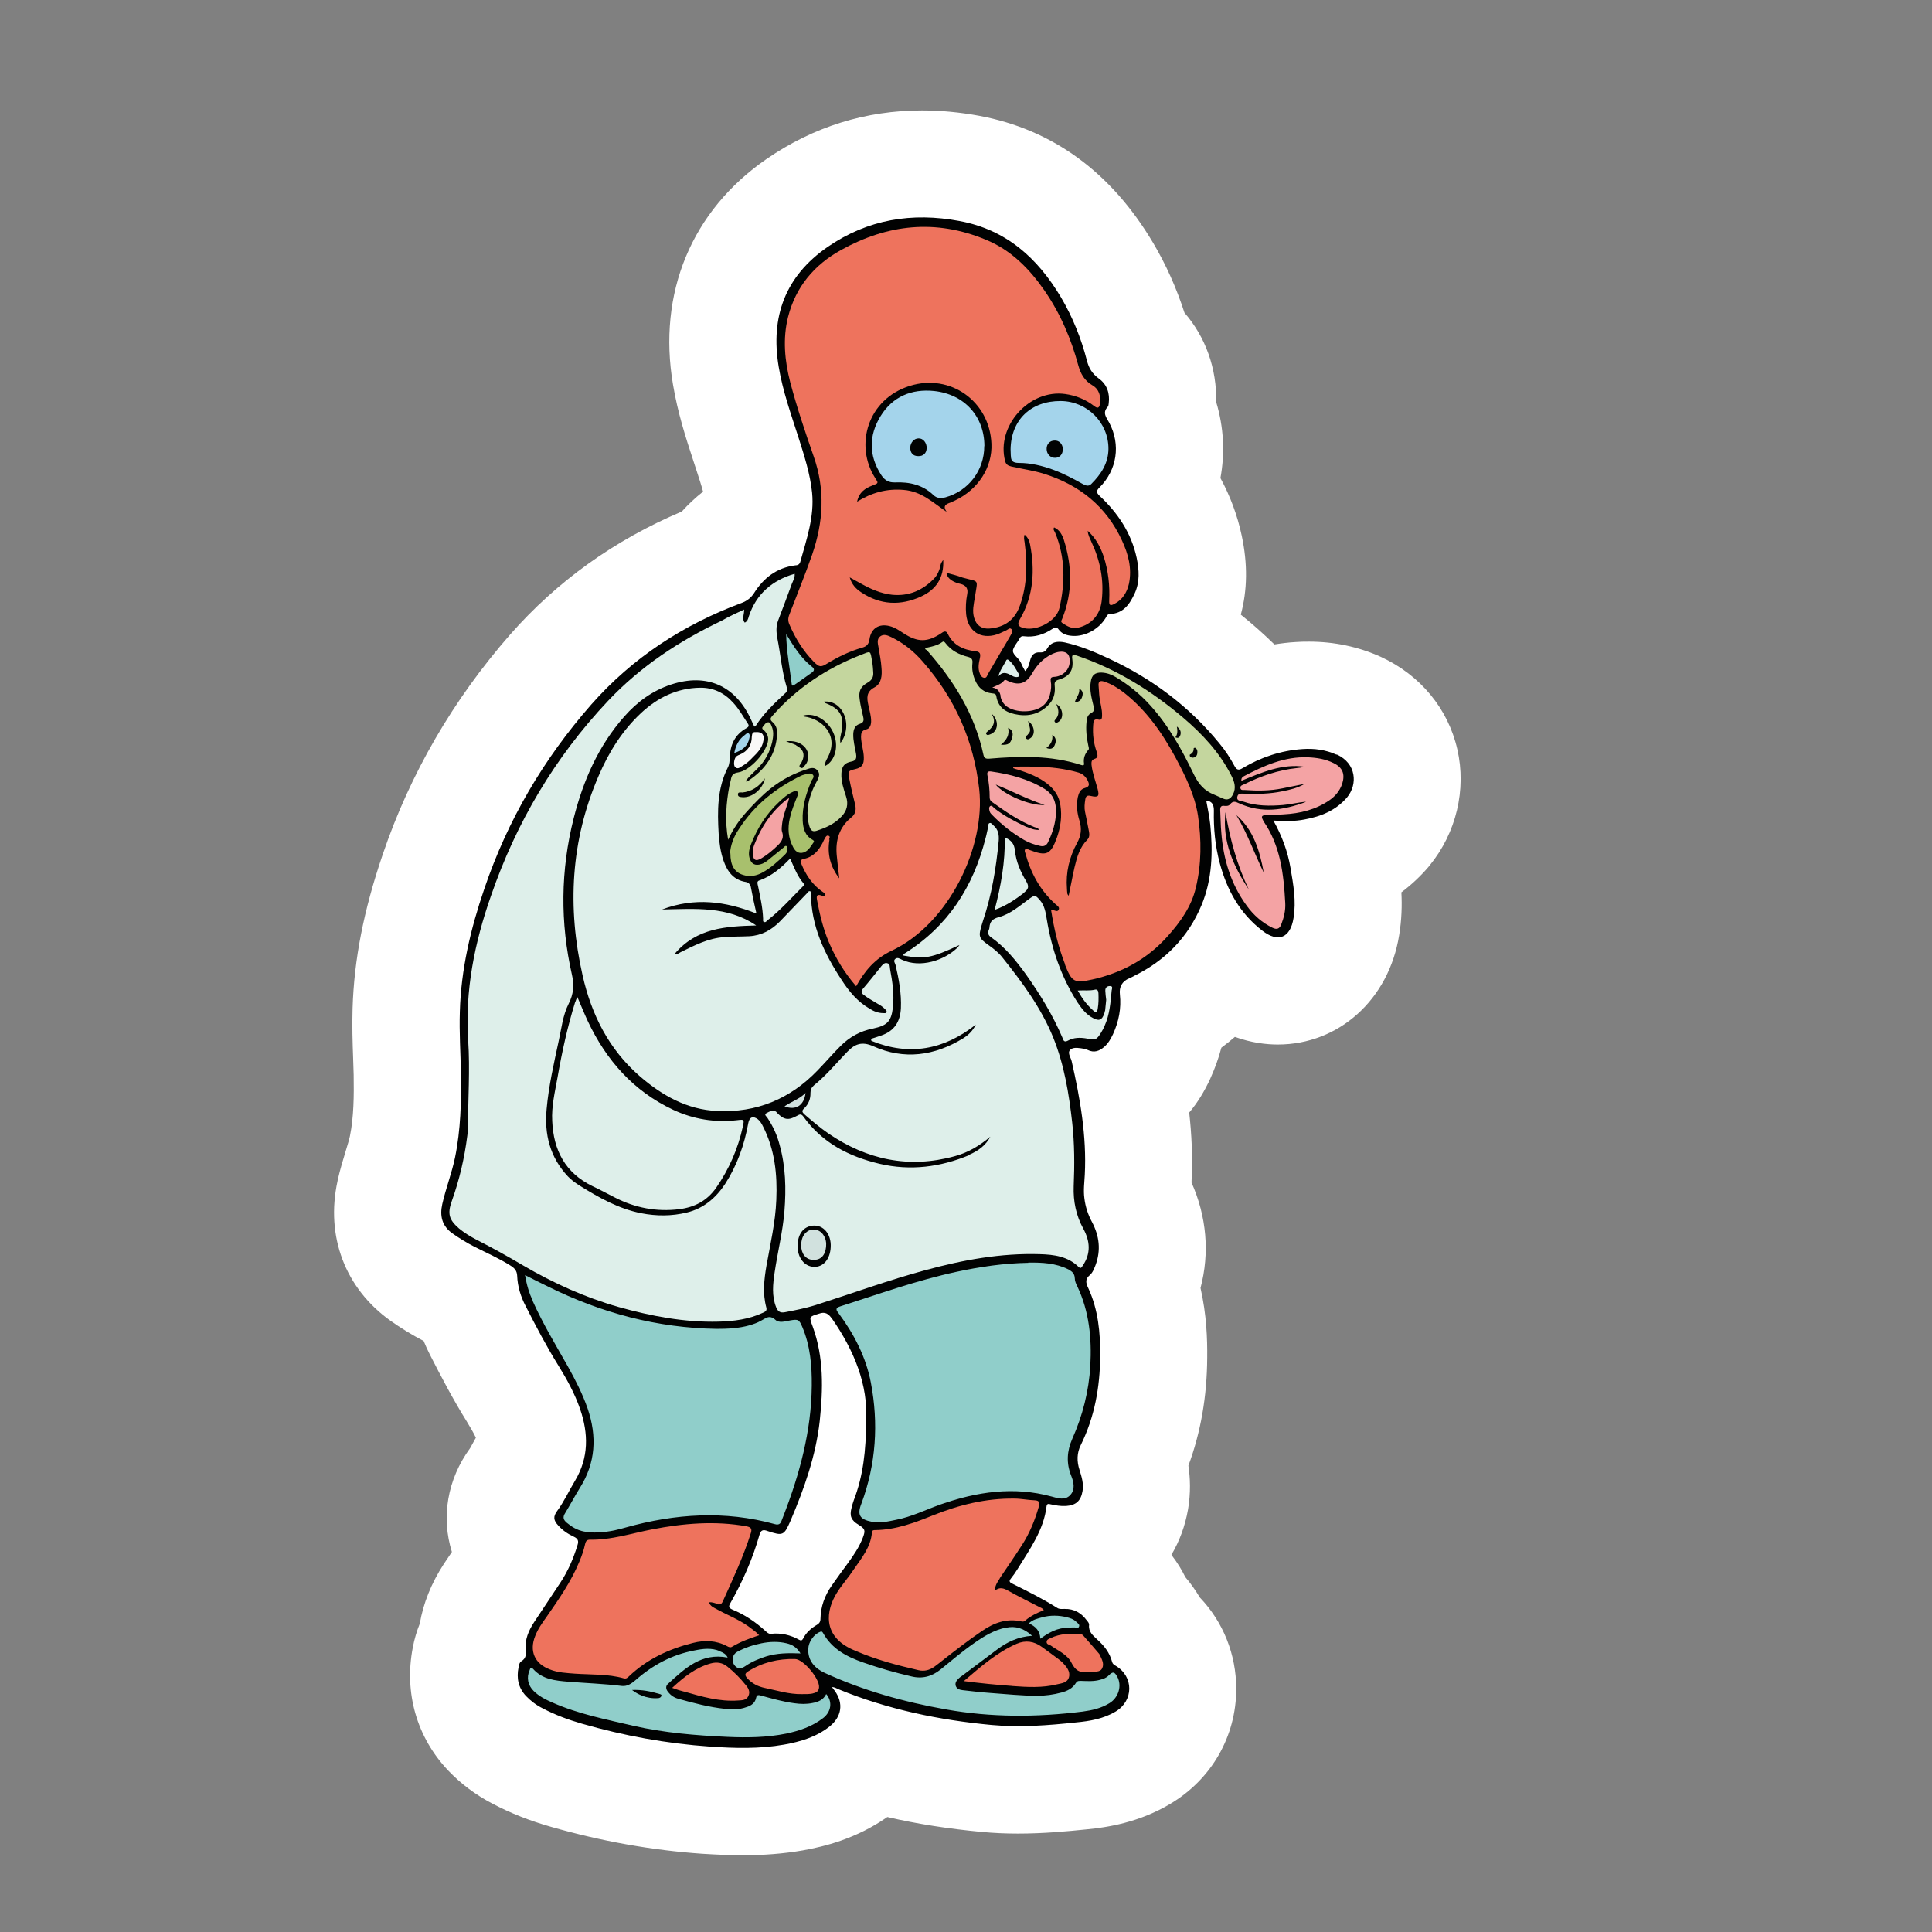 <?xml version="1.0" encoding="UTF-8"?> <svg xmlns="http://www.w3.org/2000/svg" id="Vrstva_1" viewBox="0 0 283.46 283.46"><rect x="0" y="0" width="283.46" height="283.46" fill="#808080" stroke="none"/><defs><style>.cls-1{fill:#f4a3a4;}.cls-1,.cls-2,.cls-3,.cls-4,.cls-5,.cls-6,.cls-7,.cls-8,.cls-9,.cls-10,.cls-11,.cls-12{stroke-width:0px;}.cls-2{fill:#f9f8f7;}.cls-3{fill:#1e1e1c;}.cls-4{fill:#d1e1de;}.cls-5{fill:#c4d69e;}.cls-6{fill:#deefea;}.cls-7{fill:#a8c06d;}.cls-8{fill:#a4d4eb;}.cls-9{fill:#90ceca;}.cls-10{fill:#ee735d;}.cls-11{fill:#fff;}.cls-12{fill:#010202;}</style></defs><path class="cls-3" d="M108.92,264.12c-1.58,0-3.28-.06-5.35-.21-6.8-.46-13.66-1.7-20.44-3.64-2.66-.76-5.01-1.68-7.18-2.82-1.65-.86-3.12-1.95-4.39-3.28-2.77-2.92-3.87-6.8-3.09-10.87.14-.74.33-1.41.59-2.01.22-.55.38-1.12.49-1.71.32-1.89,1.09-3.79,2.31-5.67l1.14-1.71c1.35-2.03,1.71-4.56.98-6.89-.86-2.71-.32-5.58,1.49-8.05.08-.11.17-.24.25-.36.11-.19.54-.92.87-1.52l.3-.54c1.24-2.27,1.31-4.99.19-7.34-.44-.92-1.01-1.93-1.74-3.14-1.93-3.11-3.58-6.27-5.09-9.24-.25-.49-.48-.97-.68-1.46-.73-1.74-2.04-3.17-3.71-4.06-1.44-.76-2.71-1.52-3.98-2.42-3.99-2.85-5.61-7.18-4.52-12.14.32-1.39.68-2.57,1.01-3.69.4-1.3.67-2.19.82-3.03.71-3.5.78-7.21.71-10.71,0-.76-.05-1.52-.06-2.3v-.36c-.08-2.06-.16-4.37-.1-6.73.19-6.35,1.46-12.79,3.99-20.22,3.68-10.82,9.46-20.79,17.17-29.61,5.99-6.83,13.47-12.17,22.21-15.87,1.09-.46,2.06-1.16,2.85-2.04.63-.71,1.33-1.36,2.08-1.93,2.58-2.01,3.71-5.37,2.84-8.52-.25-.93-.6-2.01-.95-3.12l-.6-1.87c-1.01-3.12-2.08-6.34-2.66-9.9-1.77-10.38,1.92-19.3,10.36-25.13,5.48-3.77,11.61-5.69,18.22-5.69,2.23,0,4.55.22,6.89.67,8.49,1.58,15.05,6.43,20.03,14.8,1.57,2.66,2.88,5.58,3.87,8.62.33,1.03.87,1.98,1.58,2.8,1.82,2.09,2.74,4.74,2.68,7.64-.02.86.1,1.7.35,2.52.71,2.38.86,4.91.41,7.34-.33,1.82-.03,3.71.84,5.34,1.06,1.96,1.85,4.07,2.31,6.26.6,2.85.6,5.48-.03,7.83-.84,3.11.25,6.42,2.77,8.41,1.49,1.19,2.92,2.46,4.26,3.79,1.52,1.52,3.58,2.34,5.7,2.34.43,0,.86-.03,1.27-.1.78-.13,1.57-.21,2.36-.27.46-.03.95-.05,1.43-.05,2.55,0,4.97.51,7.21,1.52,3.47,1.6,5.86,4.45,6.69,8,.79,3.49-.11,7.26-2.42,10.08l-.14.17c-.74.87-1.63,1.71-2.6,2.42-2.17,1.62-3.39,4.21-3.25,6.91.08,1.62,0,3.11-.24,4.58-.89,5.55-4.83,9.24-9.82,9.24-1.17,0-2.36-.22-3.52-.63-.9-.33-1.84-.49-2.76-.49-1.92,0-3.79.68-5.28,1.96-.49.43-1.01.84-1.54,1.24-1.47,1.09-2.52,2.66-2.99,4.44-.29,1.08-.67,2.17-1.16,3.23-.57,1.24-1.2,2.27-1.95,3.15-1.41,1.7-2.08,3.9-1.84,6.08.35,3.04.44,5.88.32,8.63v.22c-.1,1.3.14,2.61.68,3.8,1.47,3.26,1.77,6.76.89,10.09-.33,1.27-.36,2.6-.06,3.87.74,3.25.81,6.31.78,8.33-.03,4.85-.78,9.14-2.25,13.13-.48,1.28-.62,2.66-.41,4.02.19,1.31.19,2.57-.03,3.83-.25,1.43-.73,2.72-1.41,3.87-1.7,2.82-1.52,6.38.46,9.01.03.03.08.11.11.14.48.62.84,1.19,1.11,1.76.3.62.67,1.19,1.11,1.71.52.62.98,1.27,1.38,1.92.3.52.67,1,1.08,1.43,2.01,2.12,3.12,4.9,3.12,7.84,0,4.09-2.15,7.81-5.77,9.95-3.14,1.87-6.38,2.38-8.87,2.61-2.77.29-5.96.59-9.3.59-1.62,0-3.11-.06-4.56-.19-4.56-.43-8.76-1.08-12.8-2.01-.6-.14-1.2-.21-1.82-.21-1.65,0-3.26.51-4.63,1.46-3.28,2.28-6.65,3.11-9.24,3.58-2.33.4-4.69.59-7.38.59l.03-.02Z"></path><path class="cls-11" d="M108.92,272.2c-1.77,0-3.64-.08-5.91-.22-7.35-.51-14.8-1.84-22.13-3.94-3.17-.9-6.02-2.03-8.68-3.44-2.38-1.24-4.58-2.88-6.46-4.85-4.59-4.85-6.46-11.38-5.18-18,.24-1.3.6-2.47,1.03-3.53.51-2.98,1.68-5.91,3.52-8.75l1.19-1.77c-1.58-5.05-.71-10.6,2.68-15.24.08-.13.38-.68.6-1.09.08-.14.16-.29.24-.43-.3-.63-.74-1.41-1.31-2.34-2.09-3.36-3.83-6.7-5.42-9.82-.35-.67-.65-1.35-.93-2.03-1.76-.92-3.34-1.89-4.88-2.98-6.65-4.75-9.52-12.39-7.76-20.47,0-.06.03-.11.03-.17.36-1.6.79-2.98,1.16-4.21.27-.89.52-1.71.63-2.23.57-2.77.6-5.96.55-8.98-.02-.79-.05-1.65-.08-2.52-.08-2.19-.16-4.66-.08-7.24.22-7.18,1.62-14.35,4.42-22.58,4.01-11.82,10.31-22.7,18.74-32.32,6.83-7.76,15.26-13.82,25.14-18,.97-1.08,2.01-2.04,3.12-2.92-.22-.84-.54-1.81-.86-2.8l-.6-1.84c-1.06-3.23-2.25-6.89-2.95-11.07-2.28-13.42,2.72-25.51,13.75-33.11,6.88-4.72,14.54-7.11,22.81-7.11,2.72,0,5.55.27,8.38.79,10.76,2.01,19.34,8.27,25.49,18.62,1.9,3.2,3.44,6.64,4.61,10.27,3.11,3.58,4.75,8.19,4.66,13.12,1.11,3.66,1.3,7.48.62,11.14,1.44,2.65,2.49,5.47,3.12,8.43.89,4.12.84,8.02-.13,11.61,1.73,1.38,3.36,2.84,4.93,4.37,1.01-.16,2.04-.29,3.09-.35.62-.05,1.3-.06,1.98-.06,3.69,0,7.24.74,10.54,2.23,5.81,2.68,9.87,7.6,11.23,13.58,1.35,5.91-.16,12.26-4.06,17.02l-.19.24c-1.19,1.39-2.52,2.63-3.96,3.71.1,1.92.05,4.02-.33,6.31-1.51,9.39-8.82,16.02-17.81,16.02-1.68,0-3.87-.25-6.29-1.12-.63.55-1.3,1.08-1.98,1.58-.4,1.54-.95,3.04-1.63,4.55-.86,1.87-1.87,3.53-3.09,4.97.35,3.15.52,6.48.35,9.93,0,.11,0,.21-.02.32,2.23,4.99,2.69,10.35,1.33,15.49.89,3.93,1.01,7.51.98,10.2-.03,5.75-.95,10.99-2.76,15.87.27,1.79.36,3.96-.05,6.4-.43,2.46-1.27,4.71-2.44,6.67.02.03.05.06.06.1.82,1.06,1.47,2.14,1.98,3.18.81.95,1.51,1.95,2.12,2.98,3.42,3.58,5.35,8.33,5.35,13.42,0,6.97-3.63,13.29-9.73,16.9-4.53,2.69-9.13,3.42-12.21,3.71-2.92.3-6.38.62-10.08.62-1.84,0-3.58-.08-5.29-.24-4.9-.46-9.51-1.17-13.88-2.19-4.58,3.2-9.22,4.33-12.42,4.9-2.85.49-5.69.71-8.81.71l-.06.03Z"></path><path class="cls-11" d="M196.06,110.71c-1.58-.71-3.25-.93-4.96-.81-3.18.22-6.08,1.19-8.79,2.8-.55.35-.87.29-1.19-.32-.62-1.16-1.35-2.28-2.19-3.28-4.44-5.45-9.92-9.54-16.29-12.5-2.06-.97-4.18-1.84-6.4-2.34-1.06-.22-2.03-.13-2.65.97-.22.38-.59.52-1.03.49-.84-.06-1.22.44-1.41,1.12-.16.55-.25,1.16-.74,1.62-.19-.35-.38-.65-.52-1-.16-.35-.35-.65-.62-.93-.84-.87-.84-1.06-.19-2.06.16-.25.35-.48.48-.74.16-.32.35-.44.68-.38,1.52.19,2.93-.25,4.18-1.09.38-.25.65-.29.93.13.41.55,1,.78,1.65.87,1.93.29,4.12-.81,5.21-2.58.16-.25.22-.55.59-.59,2.03-.06,2.96-1.47,3.68-3.03.78-1.68.65-3.45.29-5.21-.78-3.64-2.77-6.61-5.45-9.11-.49-.48-.49-.74,0-1.22,2.58-2.58,3.12-6.27,1.44-9.47-.41-.78-1.09-1.47-.22-2.38.1-.1.1-.32.13-.48.19-1.49-.25-2.8-1.49-3.68-.93-.68-1.44-1.52-1.71-2.61-.84-3.25-2.09-6.37-3.8-9.27-3.44-5.77-8.02-9.92-14.88-11.2-6.99-1.31-13.47-.25-19.36,3.8-6.24,4.31-8.41,10.27-7.18,17.59.59,3.55,1.81,6.96,2.9,10.36.84,2.65,1.71,5.31,2,8.11.35,3.52-.81,6.83-1.74,10.17-.13.41-.44.48-.74.49-2.71.35-4.64,1.84-6.05,4.09-.44.68-1.03,1.12-1.77,1.41-8.57,3.18-16.06,8.05-22.12,14.94-6.99,7.98-12.26,16.94-15.68,27.04-2,5.86-3.41,11.79-3.58,18-.1,3.03.1,6.02.16,9.05.06,4.15-.03,8.27-.87,12.36-.48,2.31-1.35,4.52-1.87,6.83-.38,1.71-.06,3.18,1.47,4.28,1.06.74,2.15,1.41,3.31,2,1.77.9,3.58,1.68,5.28,2.77.55.35.9.74.93,1.47.06,1.55.52,3.06,1.25,4.45,1.49,2.93,3.03,5.86,4.77,8.67,1.28,2.06,2.44,4.18,3.22,6.45,1.22,3.58,1.28,7.08-.74,10.47-.9,1.49-1.62,3.09-2.65,4.48-.59.81-.52,1.35.16,2.09.62.71,1.41,1.25,2.28,1.65.62.29.78.62.55,1.28-.59,1.93-1.38,3.77-2.49,5.45-1.28,1.93-2.58,3.9-3.87,5.83-.81,1.25-1.38,2.55-1.22,4.09.06.65.03,1.22-.62,1.62-.32.19-.38.59-.44.93-.32,1.55-.03,2.99,1.09,4.18.71.74,1.52,1.35,2.44,1.81,1.84.97,3.77,1.68,5.74,2.25,6.15,1.77,12.44,2.93,18.84,3.37,3.61.25,7.24.35,10.85-.29,2.44-.44,4.74-1.12,6.7-2.68,1.74-1.41,2.06-3.37.74-5.21-.13-.16-.25-.35-.41-.55.41,0,.65.19.97.32,7.21,2.96,14.75,4.52,22.48,5.24,4.15.38,8.27.06,12.37-.38,2-.19,3.99-.52,5.77-1.58,2.68-1.58,2.71-5.15.03-6.73-.22-.13-.44-.25-.52-.55-.35-1.38-1.19-2.41-2.19-3.31-.62-.59-1.31-1.12-1.19-2.15.03-.19-.16-.44-.32-.62-.81-1.12-1.87-1.74-3.28-1.71-.38,0-.78.06-1.09-.16-2.15-1.35-4.4-2.47-6.64-3.58-.44-.22-.38-.44-.13-.74.35-.44.68-.9.97-1.38,1.77-2.9,3.83-5.67,4.25-9.2.06-.44.32-.35.59-.29.74.16,1.47.29,2.25.25,1.47-.1,2.19-.74,2.44-2.19.19-1.09-.13-2.09-.44-3.09-.41-1.25-.41-2.49.19-3.68,2.03-4.12,2.8-8.48,2.84-13.01.03-3.44-.29-6.83-1.74-9.98-.38-.78-.49-1.35.22-1.93.44-.38.62-.93.84-1.47.81-2.19.55-4.28-.52-6.31-.59-1.09-.97-2.25-1.12-3.49-.16-1.16,0-2.31.06-3.45.29-5.67-.68-11.2-1.93-16.68-.13-.55-.74-1.31-.1-1.74.49-.35,1.31-.16,1.96-.06.16.03.32.1.48.16.97.48,1.77.16,2.49-.49.55-.49.93-1.16,1.25-1.84.84-1.84,1.22-3.77,1-5.8-.13-1.12.32-1.93,1.38-2.38.25-.1.49-.22.71-.35,4.58-2.25,7.92-5.67,9.89-10.38,1.58-3.8,1.68-7.79,1.28-11.82-.13-1.19-.38-2.34-.59-3.52.9.1,1.12.65,1.12,1.47-.06,2.61.19,5.21.87,7.73,1.06,3.96,2.96,7.37,6.24,9.89,2.34,1.81,4.12,1.06,4.58-1.87.41-2.47-.03-4.86-.44-7.3s-1.25-4.71-2.52-6.99c1.62.1,3.12.13,4.58-.16,2.41-.44,4.58-1.31,6.24-3.25,1.58-1.93,1.35-4.96-1.49-6.27h-.08ZM120.39,237.52c0,.44-.16.68-.52.9-.84.49-1.58,1.12-2.03,2.03-.16.29-.32.32-.59.16-1.28-.71-2.65-1.03-4.12-.87-.35.03-.52-.16-.78-.38-1.47-1.35-3.09-2.44-4.9-3.18-.55-.25-.55-.48-.29-.93,1.81-3.18,3.28-6.51,4.28-10.04.19-.68.52-.81,1.19-.55,2.25.74,2.41.68,3.37-1.52,2-4.71,3.71-9.51,4.28-14.62.49-4.67.62-9.33-1.03-13.85-.55-1.49-.55-1.44.93-1.9.87-.32,1.38,0,1.87.71,3.28,4.71,5.34,9.79,5.02,15.03,0,4.37-.44,8.11-1.81,11.66-.13.35-.22.71-.32,1.09-.32,1.22-.06,1.84,1.03,2.49.97.62,1.03.81.62,1.9-.52,1.35-1.31,2.52-2.15,3.68-.81,1.09-1.62,2.22-2.41,3.34-1.03,1.47-1.62,3.09-1.65,4.86h-.02Z"></path><path class="cls-12" d="M196.06,110.71c-1.58-.71-3.25-.93-4.96-.81-3.18.22-6.08,1.19-8.79,2.8-.55.35-.87.29-1.19-.32-.62-1.16-1.35-2.28-2.19-3.28-4.44-5.45-9.92-9.54-16.29-12.5-2.06-.97-4.18-1.84-6.4-2.34-1.06-.22-2.03-.13-2.65.97-.22.38-.59.52-1.03.49-.84-.06-1.22.44-1.41,1.12-.16.55-.25,1.16-.74,1.62-.19-.35-.38-.65-.52-1s-.35-.65-.62-.93c-.84-.87-.84-1.06-.19-2.06.16-.25.35-.48.48-.74.16-.32.35-.44.68-.38,1.52.19,2.93-.25,4.18-1.09.38-.25.65-.29.93.13.41.55,1,.78,1.65.87,1.93.29,4.12-.81,5.21-2.58.16-.25.22-.55.59-.59,2.03-.06,2.96-1.47,3.68-3.03.78-1.68.65-3.47.29-5.21-.78-3.64-2.77-6.61-5.45-9.11-.49-.48-.49-.74,0-1.22,2.58-2.58,3.12-6.27,1.44-9.47-.41-.78-1.09-1.47-.22-2.38.1-.1.1-.32.13-.48.19-1.49-.25-2.8-1.49-3.68-.93-.68-1.44-1.52-1.71-2.61-.84-3.25-2.09-6.37-3.8-9.27-3.44-5.77-8.02-9.92-14.88-11.2-6.99-1.31-13.47-.25-19.36,3.8-6.24,4.31-8.41,10.27-7.18,17.59.59,3.55,1.81,6.96,2.9,10.36.84,2.65,1.71,5.31,2,8.11.35,3.52-.81,6.83-1.74,10.17-.13.41-.44.48-.74.49-2.71.35-4.64,1.84-6.05,4.09-.44.68-1.03,1.12-1.77,1.41-8.57,3.18-16.06,8.05-22.12,14.94-6.99,7.98-12.26,16.94-15.68,27.04-2,5.86-3.41,11.79-3.58,18-.1,3.03.1,6.02.16,9.05.06,4.15-.03,8.27-.87,12.36-.48,2.31-1.35,4.52-1.87,6.83-.38,1.71-.06,3.18,1.47,4.28,1.06.74,2.15,1.41,3.31,2,1.77.9,3.58,1.68,5.28,2.77.55.35.9.74.93,1.47.06,1.55.52,3.06,1.25,4.45,1.49,2.93,3.03,5.86,4.77,8.67,1.28,2.06,2.44,4.18,3.22,6.45,1.22,3.58,1.28,7.08-.74,10.47-.9,1.49-1.62,3.09-2.65,4.48-.59.81-.52,1.35.16,2.09.62.71,1.41,1.25,2.28,1.65.62.29.78.62.55,1.28-.59,1.93-1.38,3.77-2.49,5.45-1.28,1.93-2.58,3.9-3.87,5.83-.81,1.25-1.38,2.55-1.22,4.09.06.65.03,1.22-.62,1.62-.32.19-.38.59-.44.93-.32,1.55-.03,2.99,1.09,4.18.71.74,1.52,1.35,2.44,1.81,1.84.97,3.77,1.68,5.74,2.25,6.15,1.77,12.44,2.93,18.84,3.37,3.61.25,7.24.35,10.85-.29,2.44-.44,4.74-1.12,6.7-2.68,1.74-1.41,2.06-3.37.74-5.21-.13-.16-.25-.35-.41-.55.41,0,.65.19.97.32,7.21,2.96,14.75,4.52,22.48,5.24,4.15.38,8.27.06,12.37-.38,2-.19,3.99-.52,5.77-1.58,2.68-1.58,2.71-5.15.03-6.73-.22-.13-.44-.25-.52-.55-.35-1.38-1.19-2.41-2.19-3.31-.62-.59-1.31-1.12-1.19-2.15.03-.19-.16-.44-.32-.62-.81-1.12-1.87-1.74-3.28-1.71-.38,0-.78.06-1.09-.16-2.15-1.35-4.4-2.47-6.64-3.58-.44-.22-.38-.44-.13-.74.35-.44.68-.9.97-1.38,1.77-2.9,3.83-5.67,4.25-9.2.06-.44.32-.35.59-.29.74.16,1.47.29,2.25.25,1.47-.1,2.19-.74,2.44-2.19.19-1.09-.13-2.09-.44-3.09-.41-1.25-.41-2.49.19-3.68,2.03-4.12,2.8-8.48,2.84-13.01.03-3.44-.29-6.83-1.74-9.98-.38-.78-.49-1.35.22-1.93.44-.38.62-.93.84-1.47.81-2.19.55-4.28-.52-6.31-.59-1.09-.97-2.25-1.12-3.49-.16-1.16,0-2.31.06-3.45.29-5.67-.68-11.2-1.93-16.68-.13-.55-.74-1.31-.1-1.74.49-.35,1.31-.16,1.96-.06.16.03.32.1.48.16.97.48,1.77.16,2.49-.49.55-.49.93-1.16,1.25-1.84.84-1.84,1.22-3.77,1-5.8-.13-1.12.32-1.93,1.38-2.38.25-.1.49-.22.71-.35,4.58-2.25,7.92-5.67,9.89-10.38,1.58-3.8,1.68-7.79,1.28-11.82-.13-1.19-.38-2.34-.59-3.52.9.1,1.12.65,1.12,1.47-.06,2.61.19,5.21.87,7.73,1.06,3.96,2.96,7.37,6.24,9.89,2.34,1.81,4.12,1.06,4.58-1.87.41-2.47-.03-4.86-.44-7.3-.41-2.44-1.25-4.71-2.52-6.99,1.62.1,3.12.13,4.58-.16,2.41-.44,4.58-1.31,6.24-3.25,1.58-1.93,1.35-4.96-1.49-6.27h-.08ZM122.05,193.44c3.28,4.71,5.34,9.79,5.02,15.03,0,4.37-.44,8.11-1.81,11.66-.13.35-.22.71-.32,1.09-.32,1.22-.06,1.84,1.03,2.49.97.62,1.03.81.62,1.9-.52,1.35-1.31,2.52-2.15,3.68-.81,1.09-1.62,2.22-2.41,3.34-1.03,1.47-1.62,3.09-1.65,4.86,0,.44-.16.68-.52.9-.84.49-1.58,1.12-2.03,2.03-.16.29-.32.32-.59.16-1.28-.71-2.65-1.03-4.12-.87-.35.03-.52-.16-.78-.38-1.47-1.35-3.09-2.44-4.9-3.18-.55-.25-.55-.48-.29-.93,1.81-3.18,3.28-6.51,4.28-10.04.19-.68.52-.81,1.19-.55,2.25.74,2.41.68,3.37-1.52,2-4.71,3.71-9.51,4.28-14.62.49-4.67.62-9.33-1.03-13.85-.55-1.49-.55-1.44.93-1.9.87-.32,1.38,0,1.87.71h-.02Z"></path><path class="cls-5" d="M135.71,95.09c.93-.22,1.81-.35,2.55-.9.22-.16.35.03.48.19.84,1.09,2,1.68,3.31,2,.52.13.68.41.62.93-.1.87.06,1.71.41,2.52.48,1.12,1.28,1.77,2.47,1.9.29.03.55.03.62.38.29,1.9,1.68,2.55,3.31,2.77,1.77.25,3.37-.32,4.55-1.68.65-.74.81-1.68.71-2.65-.06-.49.13-.71.62-.84,1.58-.48,2.19-1.38,1.96-3.03-.1-.71.16-.65.68-.49,5.8,1.96,10.92,5.15,15.56,9.08,2.87,2.44,5.4,5.15,7.11,8.54.44.87.74,1.77.22,2.77-.35.65-.81.9-1.52.55-.41-.19-.84-.38-1.25-.55-1.41-.55-2.28-1.55-2.96-2.96-1.74-3.61-3.71-7.18-6.43-10.17-1.47-1.62-3.15-2.99-5.05-4.12-.62-.38-1.31-.62-2.06-.65-.97-.03-1.44.38-1.58,1.31-.22,1.25.13,2.47.41,3.64.13.48.1.74-.38,1s-.62.71-.65,1.22c-.13,1.19,0,2.38.25,3.52.03.22.16.48.03.62-.52.59-.78,1.25-.65,2.06.03.29-.22.25-.41.19-4.44-1.44-8.95-1.31-13.5-.93-.44.03-.74-.03-.84-.52-1.28-5.99-4.37-10.98-8.37-15.46-.1.03-.13-.03-.22-.22v-.02ZM109.57,119.08c1.09-1.19,2.22-2.38,3.47-3.37,1.68-1.35,3.55-2.31,5.61-2.93.49-.16.97-.16,1.31.29.35.41.22.84.03,1.28-.29.55-.59,1.09-.81,1.65-.68,1.71-.97,3.47-.41,5.28.16.49.41.81,1,.62,1.38-.44,2.65-1,3.68-2.09.81-.84,1.06-1.81.68-2.96-.35-1.09-.74-2.19-.68-3.37.03-1,.44-1.55,1.44-1.74.71-.13.81-.48.71-1.12-.16-.97-.44-1.93-.41-2.93.03-.68.25-1.28.97-1.49.52-.16.62-.49.49-1-.19-.87-.41-1.71-.52-2.58-.19-1.19.13-1.87,1.12-2.44.65-.35.93-.84.87-1.55-.03-.49-.06-1.03-.16-1.52-.29-1.74-.13-1.62-1.71-1-4.99,1.96-9.33,4.83-12.88,8.86-.32.35-.48.59-.03.97.52.44.71,1.06.68,1.74-.16,3.03-1.74,5.21-4.21,6.86-.13.06-.25.22-.41.06.49-.68,1.12-1.22,1.71-1.81,1.12-1.09,1.84-2.44,2.19-3.96.16-.78.25-1.55-.1-2.31-.1-.25-.19-.55-.49-.55-.38.03-.55.38-.78.65s.03.44.22.59c.38.38.59.84.55,1.38-.19,1.74-2.65,4.48-4.4,4.74-.74.1-.97.44-1.06,1.03-.06.32-.16.62-.22.93-.49,2.55-.68,5.15-.19,7.92.71-1.55,1.62-2.9,2.71-4.09h.03Z"></path><path class="cls-7" d="M107.11,125.21c.06-1.12.52-2.47,1.35-3.64,2.25-3.49,5.37-5.96,9.08-7.76.16-.06.32-.13.48-.16.41-.13.93-.29,1.22,0,.35.35-.13.71-.25,1.06-.74,1.81-1.31,3.68-1.22,5.7.06,1.12.32,2.19,1.44,2.8.16.1.29.19.16.38-.38.52-.68,1.12-1.28,1.41-.68.32-1.31.1-1.71-.68-.74-1.38-.84-2.8-.49-4.31.25-1.12.68-2.15,1.09-3.18.1-.22.25-.48.03-.65-.22-.22-.48-.1-.68,0-.81.35-1.44.93-2.06,1.52-1.84,1.71-3.15,3.8-4.06,6.12-.25.65-.44,1.31-.25,2.03.25.9.81,1.22,1.71.93.55-.16.97-.55,1.41-.9.62-.49,1.25-1.03,1.87-1.52.13-.13.29-.35.48-.19.16.13.1.35.1.52-.03.29-.16.49-.35.68-1,.97-2.03,1.93-3.25,2.61-.9.52-1.9.71-2.93.38-1.25-.41-1.84-1.38-1.84-3.15h-.03Z"></path><path class="cls-10" d="M138.86,83.98c.06.59.38.9.74,1.16.44.29.9.44,1.41.55.75.21,1.05.7.9,1.47-.19.97-.25,1.96-.16,2.96.25,2.49,2.12,3.74,4.52,2.96.48-.16.93-.41,1.41-.62.22-.1.44-.41.71-.16.29.29.06.55-.06.81-.44.78-.87,1.52-1.35,2.31-.68,1.16-1.35,2.31-2.03,3.47-.13.25-.19.62-.59.55-.35-.06-.52-.38-.62-.68-.29-.74-.13-1.49.03-2.22.13-.65,0-.93-.68-1-1.74-.19-3.22-.87-4.02-2.52-.22-.48-.52-.44-.9-.16-2.09,1.41-3.52,1.41-5.64.03-.62-.41-1.25-.84-2-1.03-1.58-.41-2.74.35-2.96,1.93-.1.68-.38,1.03-1.03,1.22-1.84.52-3.55,1.35-5.18,2.34-.93.59-1.19.52-1.96-.25-1.55-1.58-2.71-3.44-3.58-5.48-.22-.49-.22-.93,0-1.47,1.12-2.93,2.31-5.83,3.34-8.79,1.65-4.8,1.93-9.51.22-14.4-1.25-3.58-2.47-7.21-3.44-10.88-.81-3.15-1.12-6.37-.32-9.57,1.12-4.44,3.87-7.67,7.76-9.82,6.83-3.8,13.91-4.58,21.26-1.52,3.71,1.52,6.37,4.25,8.57,7.41,2.34,3.37,3.93,7.08,4.99,11.01.35,1.25.9,2.25,2.06,2.93,1,.59,1.28,1.58,1.12,2.74-.1.65-.38.68-.84.32-1.25-.97-2.68-1.55-4.25-1.77-5.28-.74-10.17,4.71-8.82,9.85.13.49.44.68.9.78,1.62.38,3.28.59,4.86,1.09,5.18,1.65,9.08,4.77,11.38,9.76.93,2,1.49,4.09,1.03,6.34-.29,1.28-.93,2.34-2.12,2.96-.65.35-.81.22-.78-.49.1-2.19-.13-4.34-.81-6.45-.48-1.41-1.16-2.71-2.34-3.77.03.62.32,1.09.52,1.58,1.31,2.77,1.9,5.67,1.52,8.76-.25,2-1.49,3.41-3.45,3.87-.9.22-1.62-.22-2.31-.68-.32-.22-.1-.41-.03-.62,1.55-3.83,1.47-7.7.25-11.57-.25-.74-.62-1.49-1.44-1.84-.19.32.06.52.16.78,1.49,3.61,1.49,7.34.62,11.07-.44,1.9-3.25,3.37-5.18,2.93-.9-.22-1.06-.55-.59-1.35,2-3.44,2.19-7.15,1.47-10.92-.1-.49-.29-1.03-.81-1.44-.13.38-.06.71,0,1.06.41,3.12.41,6.21-.65,9.24-.74,2.19-2.28,3.31-4.55,3.47-1.12.06-1.87-.48-2.19-1.55-.32-1.03-.06-2.03.1-3.03.41-2.8.74-2.19-1.81-2.9-.84-.32-1.58-.49-2.41-.71l.02-.08ZM121.64,123.18c.03-.19.22-.44-.06-.55-.29-.13-.44.16-.55.35-.13.22-.22.44-.32.65-.59,1.16-1.41,2.12-2.77,2.38-.44.1-.55.29-.38.71.68,1.65,1.62,3.09,3.12,4.12.16.13.44.22.35.48-.06.19-.29.16-.41.1-.97-.38-.81.29-.71.81.38,2.03.87,4.02,1.68,5.96,1,2.38,2.31,4.52,4.02,6.51,1.28-2.28,2.77-4.06,5.21-5.21,8.44-3.99,13.78-15.26,12.85-23.7-.81-7.18-3.58-13.36-8.3-18.74-1.28-1.47-2.77-2.68-4.55-3.55-.52-.25-1.12-.55-1.68-.13-.52.41-.35,1.03-.25,1.58.16,1,.38,2,.44,3.03.1,1.09.03,2.31-1.03,2.87-1.22.65-1.12,1.55-.9,2.58.16.81.44,1.62.41,2.47-.03.52-.19,1-.74,1.12-.65.16-.74.55-.74,1.12.03,1,.38,1.96.41,2.96.03,1.09-.29,1.52-1.25,1.74-1.03.25-1.09.29-.9,1.35.25,1.28.55,2.55.87,3.83.19.74.06,1.44-.55,1.9-1.77,1.44-2.34,3.34-2.15,5.51.1,1.16.25,2.28.38,3.44-1.28-1.65-1.81-3.55-1.44-5.67l-.03-.02ZM156.26,141.56c1,2.49,1.31,2.74,3.99,2.15,4.37-.97,8.14-3.03,11.11-6.4,1.84-2.06,3.44-4.31,4.09-7.05.84-3.49.84-7.02.32-10.57-.48-3.09-1.84-5.8-3.28-8.51-1.96-3.64-4.31-6.99-7.6-9.57-.9-.68-1.84-1.28-2.93-1.62-.52-.16-.84-.03-.78.59.06.55.06,1.12.13,1.68.1.9.41,1.77.38,2.71,0,.35-.03.74-.49.62-.74-.19-.78.25-.81.78-.1,1.38.06,2.68.52,3.96.13.41.25.84-.29,1-.49.16-.49.44-.48.84.13,1.25.59,2.41.9,3.58.29,1.09.1,1.28-1,1.03-.52-.13-.74.03-.81.52-.1.62-.16,1.22-.03,1.84.16.81.35,1.62.49,2.44.1.55.29,1.16-.16,1.62-1.12,1.12-1.52,2.55-1.87,4.02-.32,1.38-.55,2.74-.87,4.21-.1-.16-.19-.22-.19-.32-.03-.25-.06-.48-.06-.71-.19-2.41.35-4.64,1.49-6.73.59-1.06.71-2.09.35-3.25-.35-1.12-.48-2.25-.25-3.44.13-.59.38-1.19,1-1.35.84-.22.68-.65.41-1.19-.29-.52-.68-.9-1.31-1.09-2.03-.59-4.12-.81-6.21-.87-1.09-.03-2.22,0-3.34,0,0,.06-.03.16-.03.22.25.1.52.19.78.25,1.49.49,2.99,1.06,4.25,2.06,1.03.81,1.71,1.81,1.9,3.15.25,1.62.03,3.15-.49,4.67-.93,2.58-1.52,2.84-4.06,1.87-.19-.06-.41-.25-.59-.1s-.06.41,0,.59c.78,2.87,2.12,5.37,4.34,7.4.25.25.74.48.55.87-.22.48-.65-.03-1.12.06.44,2.77,1.06,5.43,2.06,7.98v.03ZM146.66,231.59c1.09-1.62,2.22-3.25,3.28-4.9,1.12-1.74,1.9-3.64,2.47-5.64.16-.59.1-.9-.62-.93-1-.03-1.96-.25-2.96-.25-4.18-.06-8.14.93-11.98,2.47-2.71,1.09-5.45,2.12-8.44,2.15-.22,0-.44,0-.48.32-.16,2.15-1.49,3.74-2.65,5.43-.78,1.19-1.74,2.25-2.49,3.45-1.62,2.58-2.19,6.37,2.38,8.37.19.06.35.16.52.22,2.93,1.25,5.99,2.06,9.08,2.77.84.19,1.58,0,2.28-.48.48-.35.93-.71,1.41-1.09,1.84-1.44,3.68-2.87,5.61-4.18,1.74-1.19,3.61-1.9,5.77-1.41.22.06.44.03.59-.13.78-.68,1.74-1.12,2.71-1.52-.16-.29-.44-.35-.68-.48-1.49-.78-3.03-1.52-4.48-2.34-.68-.38-1.28-.65-2.03-.03.03-.74.38-1.28.74-1.81h-.03ZM105.15,235.33c.44.16.71.06.9-.38,1.49-3.31,3.03-6.57,4.12-10.04.19-.62,0-.84-.62-.97-4.64-.84-9.27-.44-13.85.44-3.06.59-6.02,1.58-9.17,1.52-.48,0-.59.29-.68.62-.19.9-.49,1.74-.84,2.58-1.22,2.96-3.03,5.55-4.83,8.14-.62.87-1.25,1.74-1.65,2.77-.9,2.22-.1,4.09,2.15,4.93,1.19.48,2.47.52,3.71.62,2.38.16,4.8.03,7.11.68.38.1.55-.06.78-.29,2.65-2.52,5.86-4.02,9.39-4.9,1.71-.44,3.41-.38,5.02.48.22.13.48.22.68.1,1.25-.74,2.58-1.25,4.02-1.71-.55-.59-1.12-.93-1.65-1.35-1.47-1.03-3.12-1.65-4.67-2.52-.41-.22-.87-.41-1.06-.97.48-.03.81.1,1.16.22l-.03.02ZM148.53,247.37c2.19.16,4.4.29,6.57-.25.68-.16,1.52-.22,1.74-1.06.22-.87-.38-1.52-.93-2.12-.19-.19-.41-.35-.62-.52-.81-.59-1.58-1.19-2.41-1.77-1.16-.87-2.44-1.03-3.71-.48-2.93,1.28-5.28,3.37-7.76,5.48,2.52.32,4.8.55,7.11.71v.02ZM100.35,248.18c2.61.74,5.21,1.52,7.98,1.31.55-.03,1.19-.03,1.47-.65.32-.65-.03-1.22-.44-1.68-.78-.97-1.65-1.84-2.61-2.61-.74-.62-1.58-.74-2.49-.49-2.22.62-3.93,2-5.64,3.58.65.25,1.19.41,1.74.55l-.02-.02ZM119.46,248.4c.44-.13.68-.38.71-.84.1-1.25-2.28-4.12-3.52-4.15-2.47-.06-4.77.49-6.89,1.81-.49.32-.52.55-.13,1,.71.78,1.55,1.22,2.61,1.44,1.74.35,3.47.93,5.4.9.52-.03,1.19.06,1.81-.16h0ZM159.97,245.28c.62-.06,1.44.13,1.74-.52.35-.68-.1-1.41-.41-2.06-.03-.06-.06-.1-.1-.13-.71-.84-1.47-1.71-2.22-2.55-.16-.16-.32-.32-.52-.32-1.47-.03-2.9-.03-4.28.62-.25.13-.59.19-.62.55-.03.41.38.41.59.55,1.09.78,2.44,1.31,3.06,2.55.52,1.06,1.22,1.52,2.22,1.31.29-.03.41,0,.52-.03l.02.02Z"></path><path class="cls-1" d="M191.56,117.63c-1.12.1-2.19.38-3.31.48-1.96.16-3.93.16-5.8-.49-.35-.13-1-.06-.93-.65.1-.68.68-.52,1.16-.52,1.84.06,3.64.03,5.45-.35,1.12-.22,2.25-.48,3.28-1.09-1.06.22-2.15.44-3.22.65-1.84.38-3.68.38-5.55.25-.25-.03-.59.1-.65-.29-.06-.35.29-.44.49-.52,2.47-1.22,5.02-2.12,7.79-2.41.41-.03.78-.1,1.19-.19-3.34-.49-6.27.81-9.33,2.06-.03-.41.16-.55.38-.68,2.93-1.55,5.96-2.9,9.39-2.77,1.31.06,2.55.25,3.74.84,1.35.65,1.74,1.62,1.28,3.06-.35,1-.97,1.77-1.84,2.38-2.03,1.41-4.34,1.96-6.76,2.09-.87.06-1.77.1-2.65.13-.59,0-.62.25-.38.68.03.03.03.1.06.16,2.52,3.61,2.99,7.79,3.22,12.04.06,1.09-.19,2.12-.59,3.15-.25.65-.65.78-1.28.48-1.52-.74-2.77-1.84-3.77-3.22-2.34-3.18-3.44-6.83-3.74-10.73-.1-1.06-.1-2.15-.16-3.22-.03-.48.06-.81.65-.71.32.03.62,0,.81-.25.41-.52.78-.38,1.31-.13,3.34,1.52,6.54,1,9.76-.19l-.02-.03ZM150.62,121.34c-1.65-.78-3.28-1.62-4.71-2.74-.19-.16-.41-.52-.65-.32-.22.19-.13.55-.03.84.06.19.25.35.38.49,1.38,1.41,2.9,2.61,4.61,3.61.74.44,1.55.71,2.41.9.49.1.87-.03,1.12-.52.55-1.16.97-2.34,1.12-3.58.19-1.68.03-3.22-1.58-4.25-2.44-1.49-5.12-2.19-7.89-2.58-.48-.06-.62.1-.52.59.22,1.06.32,2.12.32,3.22,0,.35.16.55.41.71,1.93,1.38,3.87,2.71,6.08,3.61.25.1.59.13.78.44-.68.03-1.28-.19-1.81-.44l-.05.02ZM146.79,102.17c.13.62.41,1.09.9,1.47,1.35,1,4.09.97,5.37-.13.52-.44.87-1.03,1-1.68.16-.62.22-1.28.1-1.9-.06-.44.03-.59.48-.62.65-.03,1.25-.29,1.71-.78.65-.65.81-1.87.35-2.52-.38-.49-1.25-.52-2.15-.13-.06.03-.16.06-.22.1-1.31.62-2.22,1.62-2.93,2.87-.87,1.49-1.96,1.77-3.52,1.06-.22-.1-.41-.29-.62,0-.41.49-1.03.65-1.68.97.84.1,1.12.65,1.25,1.31l-.03-.03ZM115.4,117.32c-2.22,1.77-3.74,4.02-4.74,6.64-.16.38-.19.78-.19,1.19,0,1.06.41,1.31,1.31.74.87-.52,1.65-1.19,2.38-1.9.55-.55.87-1.12.59-1.93-.13-.38-.03-.78,0-1.19.13-1.25.68-2.41,1.03-3.77-.19.13-.29.16-.38.22Z"></path><path class="cls-9" d="M150.87,185.25c2.03-.03,4.02.06,5.89,1,.52.29.9.59.93,1.28,0,.44.19.84.38,1.22,1.74,3.68,2.12,7.6,1.9,11.63-.22,3.74-1.12,7.3-2.65,10.73-.78,1.77-.9,3.55-.16,5.4.38.93.62,2.03-.13,2.84s-1.81.49-2.74.22c-5.55-1.52-10.95-.71-16.29,1.16-2.19.78-4.25,1.81-6.51,2.25-1.19.25-2.38.52-3.58.29-1.77-.35-2.19-1-1.52-2.68,2.15-5.8,2.52-11.76,1.38-17.74-.71-3.71-2.44-7.08-4.71-10.14-.35-.44-.59-.78.19-1.03,5.67-1.81,11.26-3.83,17.13-5.09,3.44-.74,6.92-1.25,10.5-1.31l-.03-.02ZM78.17,190.92c1.49,3.31,3.37,6.43,5.15,9.57,1.12,2,2.15,4.02,2.9,6.18,1.38,4.06,1.19,7.95-1.16,11.66-.74,1.19-1.41,2.47-2.15,3.68-.38.59-.25.97.22,1.38.74.62,1.55,1.12,2.55,1.31,2.09.38,4.15-.03,6.12-.59,7.27-2.03,14.56-2.52,21.93-.48.49.13.78-.03.93-.49.1-.25.19-.49.29-.74,2.38-6.15,4.09-12.44,4.15-19.09.03-2.93-.22-5.86-1.38-8.6-.48-1.12-.59-1.19-1.84-.97-.71.13-1.58.41-2.12-.1-.9-.81-1.44-.19-2.15.16-.52.29-1.09.49-1.65.65-1.55.44-3.18.52-4.8.52-8.73-.13-16.97-2.34-24.76-6.21-1.09-.52-2.15-1.06-3.37-1.68.25,1.49.62,2.68,1.16,3.83h0ZM105.61,242.25c-1.22-.52-2.49-.35-3.71-.1-3.31.62-6.15,2.15-8.67,4.37-.59.49-1.19.93-2,.84-2.61-.32-5.24-.41-7.86-.62-1.87-.16-3.77-.32-5.15-1.87-.35-.38-.44-.06-.52.19-.48,1.09-.25,2.19.59,3.03.78.78,1.77,1.28,2.77,1.71,3.8,1.68,7.86,2.47,11.88,3.41,4.52,1.03,9.14,1.41,13.75,1.62,2.9.13,5.8.1,8.67-.48,1.93-.41,3.77-1.03,5.37-2.25,1.25-.93,1.44-2.47.49-3.55-.41.84-1.16,1.16-2,1.31-.9.19-1.81.16-2.71.03-1.65-.22-3.25-.68-4.86-1.12-.38-.1-.62-.13-.71.32-.16.78-.71,1.16-1.44,1.38-1.03.38-2.06.35-3.12.25-2.34-.25-4.58-.84-6.83-1.47-.62-.16-1.12-.49-1.52-1-.35-.41-.41-.87,0-1.22,2.47-2.25,4.9-4.58,8.73-3.83-.22-.52-.68-.74-1.16-.93v-.02ZM147.59,238.8c-1.74.35-3.25,1.28-4.67,2.28-1.71,1.19-3.31,2.55-4.93,3.87-1.28,1.03-2.68,1.41-4.31,1-2.38-.55-4.71-1.22-7.02-2.03-2.41-.84-4.58-1.96-5.89-4.31-.1-.16-.19-.32-.44-.19-.93.35-1.71,1.49-1.74,2.49-.1,1.77,1.03,2.9,2.38,3.52,5.67,2.61,11.66,4.28,17.81,5.37,6.67,1.19,13.36,1.16,20.06.32,1.41-.19,2.74-.49,3.96-1.25,1.31-.81,1.84-2.55,1.12-3.87-.41-.74-.65-.78-1.25-.19-.35.38-.81.52-1.28.65-.9.25-1.81.19-2.71.16-.32,0-.62-.06-.84.32-.48.78-1.25,1.16-2.09,1.38-1.19.32-2.38.48-3.58.48-2.28,0-4.55-.25-6.83-.41-1.38-.1-2.71-.25-4.09-.41-.44-.06-.87-.16-1.03-.65-.13-.48.16-.81.49-1.12.1-.1.22-.19.32-.25,1.74-1.31,3.52-2.65,5.28-3.96,1.47-1.09,3.06-1.87,5.12-2-1.22-1.12-2.44-1.47-3.8-1.19l-.02.02ZM115.4,241.1c-1.22-.29-2.44-.25-3.68,0s-2.44.65-3.55,1.25c-.68.35-.87,1.25-.48,1.87.44.65.97.71,1.68.22.93-.65,1.96-1.06,3.03-1.41,1.58-.49,3.25-.52,5.05-.44-.52-.87-1.22-1.31-2.06-1.49h0ZM116.16,100.36c.03.32.22.25.38.13.87-.62,1.77-1.22,2.61-1.84.35-.25.35-.55,0-.81-1.65-1.28-2.71-3.03-3.8-4.8.03,2.49.52,4.9.81,7.34v-.02ZM157.61,238.77c.25,0,.59.22.71-.13.13-.32-.22-.49-.44-.71-.38-.38-.84-.52-1.35-.65-1.19-.29-2.41-.32-3.58,0-.68.19-1.41.32-2,.9,1,.44,1.65,1.12,1.68,2.25,1.87-1.35,2.96-1.68,4.96-1.65l.02-.02Z"></path><path class="cls-2" d="M110.95,107.4c.9,0,1.19.38,1.06,1.25-.16,1.09-.9,1.81-1.62,2.52-.44.48-.93.9-1.49,1.22-.32.19-.68.55-1.06.13-.29-.32-.1-1.38.25-1.58.13-.1.29-.16.44-.22,1.16-.49,1.77-1.38,1.77-2.61.03-.52.16-.78.65-.68l-.02-.02Z"></path><path class="cls-6" d="M109.17,89.42c.06.71-.38,1.35.1,1.93.41-.19.49-.55.59-.9,1.09-3.31,3.44-5.31,6.73-6.27.06.55-.22,1-.41,1.47-.65,1.81-1.35,3.61-2.03,5.43-.32.84-.25,1.71-.1,2.55.48,2.41.65,4.83,1.38,7.21.13.38.03.68-.29.93-1.55,1.44-3.09,2.9-4.25,4.71-.03.06-.13.06-.22.13-.16-.35-.32-.68-.48-1.03-2.28-4.99-6.51-6.86-11.72-5.15-2.74.9-4.99,2.55-6.89,4.71-3.8,4.31-6.02,9.41-7.41,14.91-1.93,7.64-2,15.32-.25,22.99.35,1.49.22,2.84-.48,4.21-.87,1.71-1.06,3.64-1.47,5.48-.71,3.31-1.47,6.61-1.77,9.98-.35,3.74.49,7.08,3.12,9.89.52.55,1.12.97,1.77,1.38,2.8,1.74,5.67,3.37,8.98,4.02,2.25.44,4.48.44,6.7-.1,2.44-.59,4.25-2.12,5.61-4.18,1.77-2.74,2.84-5.77,3.41-8.95.16-.87.68-1.09,1.41-.55.35.29.55.65.74,1.03,1.74,3.41,2.12,7.05,1.96,10.79-.13,3.28-.87,6.43-1.44,9.63-.35,2.06-.59,4.09-.03,6.15.13.49-.13.62-.48.78-2.06.97-4.28,1.25-6.51,1.31-5.02.13-9.89-.81-14.69-2.15-4.93-1.41-9.54-3.49-13.97-6.08-2.28-1.35-4.55-2.61-6.89-3.8-.9-.48-1.77-1-2.55-1.65-1.47-1.28-1.71-2.15-1.06-3.99,1.12-3.12,1.87-6.34,2.28-9.6.03-.35.1-.68.1-1.03,0-4.34.32-8.63.03-12.98-.48-7.3.93-14.29,3.34-21.18,3.71-10.76,9.36-20.33,17.19-28.63,4.77-5.05,10.44-8.79,16.68-11.76,1.06-.62,2.12-1.09,3.25-1.62l.02-.02ZM142.22,169.47c-4.25,1.77-8.63,2.34-13.17,1.28-4.48-1.06-8.41-3.06-11.17-6.92-.32-.44-.55-.35-.93-.13-1.28.71-1.9.62-2.93-.41-.06-.06-.13-.19-.22-.22-.49-.32-.93.06-1.35.25-.41.22.03.49.16.71.81,1.22,1.41,2.52,1.77,3.93.9,3.22.97,6.45.71,9.76-.25,3.03-1,5.99-1.44,8.98-.25,1.71-.44,3.41.22,5.09.25.62.59.87,1.28.74,1.52-.29,3.06-.59,4.55-1.06,5.37-1.71,10.63-3.64,16.1-5.12,5.48-1.49,11.04-2.52,16.78-2.34,2.06.06,4.09.32,5.67,1.87.32.32.44.06.59-.16,1.25-1.81,1.09-3.64.1-5.45-1.06-1.93-1.49-4.02-1.41-6.21.13-3.12.13-6.24-.22-9.36-.48-4.25-1.16-8.44-2.77-12.44-1.77-4.37-4.55-8.14-7.48-11.79-.55-.71-1.28-1.28-2.03-1.81-1.44-1.03-1.49-1.25-1-2.93.06-.22.13-.41.19-.62,1.28-3.8,1.93-7.73,2.31-11.76.06-.87-.06-1.65-.78-2.25-.16-.13-.29-.38-.52-.35-.29.06-.19.35-.22.52-.16.55-.25,1.16-.41,1.71-1.81,7.15-5.51,12.91-11.85,16.9-.13.06-.25.13-.19.32,3.09.55,4.09.38,8.21-1.55-.13.16-.19.29-.29.38-1.9,1.87-5.45,3.06-8.17,1.77-.32-.16-.65-.38-.97-.1-.32.29,0,.62.06.9.48,2.06.87,4.15.78,6.31-.1,2-.97,3.37-2.9,4.02-.49.16-1,.35-1.49.49.03.1.03.19.06.29,5.51,2.25,10.6,1.35,15.32-2.38-.44.87-.97,1.44-1.84,2-4.21,2.58-8.67,3.22-13.23,1.16-1.68-.74-2.71-.29-3.77.81-.22.22-.41.44-.62.65-1.38,1.47-2.68,2.99-4.28,4.28-.35.29-.52.65-.52,1.12.03.87-.29,1.65-.9,2.25-.44.38-.32.59.06.93,1.12.97,2.25,1.93,3.47,2.77,5.67,3.87,11.82,5.18,18.52,3.34,1.96-.52,3.68-1.55,5.24-2.87-.68,1.31-1.81,2.09-3.09,2.65v.02ZM110.05,129.96c-.06-.35-.32-.49-.59-.55-1.84-.29-2.74-1.52-3.31-3.15-.44-1.28-.62-2.61-.71-3.96-.19-3.31-.22-6.61,1.35-9.7.25-.48.25-1,.29-1.49.06-1.84.74-3.34,2.44-4.28.35-.19.41-.38.19-.68-.68-1.03-1.28-2.12-2.12-3.03-1.31-1.47-2.93-2.25-4.9-2.22-3.37.06-6.18,1.44-8.6,3.68-2.8,2.61-4.77,5.77-6.27,9.27-4.09,9.47-4.61,19.28-2.34,29.28,1.31,5.77,3.87,10.85,8.4,14.78,3.28,2.84,6.96,4.9,11.33,5.09,5.77.29,10.73-1.77,14.75-5.96,1.16-1.19,2.22-2.44,3.37-3.58,1.31-1.31,2.87-2.19,4.74-2.55,2.03-.44,2.68-.97,2.93-3.06.22-1.93-.06-3.8-.41-5.67-.06-.32.03-.78-.44-.87-.38-.1-.65.22-.87.48-.87,1.09-1.74,2.19-2.65,3.25-.32.38-.29.65.1.93.62.49,1.31.84,1.96,1.25.44.25.84.48,1.16.84.13.13.32.25.19.48-.1.16-.29.1-.44.1-.71,0-1.38-.25-1.96-.62-1.81-1.03-3.09-2.58-4.18-4.28-2.52-3.83-4.45-7.89-4.48-12.63,0-.13.06-.29-.13-.35-.22-.06-.32.13-.44.29-1.31,1.38-2.65,2.74-3.96,4.12-1.25,1.28-2.71,2.09-4.52,2.19-1.22.06-2.44.03-3.61.13-2.38.13-4.44,1.22-6.48,2.22-.25.13-.44.35-.84.22,3.22-3.8,7.51-4.02,11.95-4.15-4.21-2.87-8.98-2.44-13.82-2.34,4.77-1.81,9.3-1.22,13.85.59-.32-1.38-.59-2.68-.84-3.99l-.05-.05ZM84.38,147.04c-1.12,3.61-1.93,7.3-2.58,11.04-.38,2.12-.9,4.21-.78,6.4.19,4.28,1.9,7.6,5.89,9.54,1.12.52,2.19,1.12,3.31,1.68,2.96,1.52,6.12,2.12,9.44,1.71,2.25-.29,4.06-1.22,5.4-3.12,1.9-2.74,3.22-5.74,3.93-9.01.22-1.03.22-1.06-.81-.93-3.28.38-6.43-.13-9.41-1.52-5.83-2.74-9.82-7.27-12.53-13.01-.52-1.12-1-2.31-1.52-3.52-.19.32-.25.52-.32.74h-.03ZM162.12,148.29c-.03.16-.06.32-.13.48-.32.9-.74,1.06-1.58.62-1.03-.52-1.68-1.38-2.31-2.31-2.41-3.74-3.8-7.83-4.52-12.2-.16-1-.32-2.03-1.03-2.84-.65-.74-.74-.74-1.55-.16-1.41,1.03-2.74,2.22-4.45,2.68-.93.25-1.31.65-1.38,1.49,0,.16-.06.32-.13.48-.13.41-.03.71.35.97,2.09,1.47,3.68,3.44,5.15,5.48,2.06,2.9,3.93,5.96,5.34,9.27.13.35.22.74.78.44.87-.49,1.84-.49,2.8-.32,1.28.25,1.41.22,2.09-.87.19-.32.38-.65.52-1,.74-1.65.87-3.44,1.03-5.18.03-.22.25-.65-.25-.65-.41,0-.71.22-.68.71.03.44.06.84.13,1.31-.06.49-.1,1.06-.16,1.58l-.02.02ZM111.41,129.17c-.44.16-.25.52-.19.84.32,1.58.68,3.15.74,4.77,0,.19-.06.44.13.49.25.1.38-.13.52-.25,1.87-1.44,3.44-3.22,5.12-4.9.16-.16.35-.32.16-.52-.9-1.03-1.38-2.34-1.96-3.64-1.35,1.41-2.74,2.58-4.52,3.22h0ZM150.27,130.93c.65-.49.71-.9.32-1.58-.84-1.41-1.52-2.9-1.68-4.55-.1-1-.55-1.55-1.49-1.93.06,3.61-.55,7.05-1.49,10.63,1.74-.62,3.06-1.55,4.37-2.55l-.03-.02ZM160.38,148.26c.44.38.59.29.68-.29.13-.74.13-1.49.1-2.25,0-.32-.16-.62-.52-.52-.78.19-1.58.06-2.52.13.65,1.16,1.35,2.12,2.28,2.93h-.02ZM148.31,99.05c.29.16.55.32.9.29.25-.03.44-.13.29-.41-.44-.71-.78-1.47-1.44-2.03-.22-.19-.38-.19-.49.1-.35.71-.87,1.35-1.09,2.22.62-.74,1.22-.49,1.84-.16h0Z"></path><path class="cls-12" d="M125.76,73.57c.29-1.35,1.16-1.93,2.25-2.34.9-.35.9-.32.38-1.12-3.03-4.77-1.12-11.57,5.12-13.5,5.93-1.84,11.69,2.28,11.95,8.48.16,3.49-1.96,6.76-5.4,8.37-.22.1-.44.19-.65.29-.65.22-1.12.49-.52,1.35-2-1.35-3.71-3.03-6.31-3.22-2.49-.22-4.71.41-6.8,1.71h-.02ZM119.39,185.87c1.41.06,2.41-1.12,2.49-2.9.1-1.9-1.06-3.28-2.61-3.15-1.38.13-2.22,1.22-2.25,2.93-.03,1.74.97,3.06,2.38,3.12h0Z"></path><path class="cls-8" d="M107.73,110.49c.22-1.16.68-2.03,1.58-2.68.16-.13.35-.35.55-.19.19.16.13.41.1.62-.22,1.22-1.03,1.84-2.25,2.25h.02ZM148.31,66.86c0,.81.35,1.06,1.19,1.06,1.71,0,3.41.41,5.02,1,1.52.55,2.93,1.31,4.34,2.09.41.22.84.41,1.25,0,1.44-1.44,2.49-3.03,2.52-5.12.03-3.87-3.12-7.02-6.99-7.05-4.4-.03-7.3,2.77-7.37,7.08,0,.32.03.62.03.93h0ZM144.41,65.46c0,3.55-2.31,6.57-5.7,7.51-.62.16-1.25.16-1.74-.32-1.58-1.52-3.52-1.96-5.64-1.87-.93.03-1.49-.29-2-1.03-1.9-2.9-1.87-5.86-.13-8.7,1.77-2.87,4.55-4.02,7.86-3.68,4.45.48,7.37,3.74,7.37,8.08h-.02Z"></path><path class="cls-4" d="M118.19,160.36c-.22,1.84-1.44,2.61-3.09,1.96,1.03-.71,2.19-1.06,3.09-1.96ZM119.3,184.84c1.09.06,1.77-.62,1.9-1.9.06-.62-.03-1.22-.41-1.77-.52-.81-1.65-1.03-2.41-.44-.65.49-.81,1.22-.84,2,.03,1.25.68,2.06,1.74,2.12h.02Z"></path><path class="cls-12" d="M138.39,82.15c.13,2.68-1.09,4.37-3.25,5.37-3.03,1.38-5.99,1.25-8.79-.62-.74-.49-1.38-1.12-1.68-2.19.65.38,1.19.65,1.68.93,1.41.78,2.87,1.44,4.52,1.62,2.49.25,4.52-.65,6.21-2.41.44-.48.71-1.06.87-1.71.03-.29.13-.59.44-1h0ZM144.96,107.26c-.16.13-.41.29-.22.49.16.19.41.03.59-.03,1.16-.44,1.28-2.06.13-3.03.68,1.06.38,1.87-.49,2.55v.02ZM148.5,108.22c.19-.68.03-1.12-.59-1.44.22,1.03-.19,1.77-1.06,2.49,1.09.06,1.41-.16,1.65-1.06v.02ZM154.8,105.62c-.1.1-.13.22,0,.35.19.16.35.03.49-.06.84-.49.71-2.06-.32-2.61.41.87.49,1.65-.19,2.34l.02-.02ZM150.78,107.81c-.16.16-.49.25-.22.55.25.25.49.03.71-.13.68-.55.49-1.84-.44-2.44.41,1.44.41,1.49-.06,2l.02.02ZM157.7,103.01c.62,0,.9-.29,1.06-.74.16-.49.16-.93-.44-1.25.19.74-.44,1.28-.62,2ZM154.74,109.33c.22-.52.29-1.06-.35-1.52.1.81-.19,1.41-.87,1.93.62.25,1,.1,1.22-.41ZM175.13,109.78c.03.44-.16.74-.55.93-.03.03-.03.22.03.29.16.19.38.19.59.13.41-.13.48-.49.48-.84,0-.25-.1-.48-.38-.59-.06.03-.16.06-.16.1v-.02ZM173.16,107.91c.19-.52,0-.93-.49-1.31.1.59.13,1.12-.22,1.58.38.16.59.06.71-.29v.02ZM117.97,105.13c2.58.29,5.28,2.74,3.41,6.12-.19.35-.38.68-.29,1.12,1.49-.78,2.03-2.99,1.16-4.9-.87-1.93-2.96-3.06-4.61-2.41.19.03.25.06.35.06h-.02ZM123.67,104.5c-.59-1.06-1.47-1.62-2.74-1.58.06.22.19.25.32.29,2.06.84,2.61,1.87,2.22,4.12-.1.52-.29,1.03-.16,1.68,1-1.28,1.12-3.12.38-4.48l-.02-.02ZM116.81,109.36c1.12.59,1.35,1.41.78,2.52-.13.25-.49.52-.16.74.38.25.52-.22.74-.41.1-.1.19-.29.25-.41.71-1.71-.81-3.34-3.09-3.03.59.22,1.06.35,1.47.55v.03ZM108.86,116.26c-.22.03-.62-.1-.59.32,0,.35.35.35.62.38,1.44.13,3.03-1.16,3.34-2.77-.87,1.25-1.96,1.96-3.37,2.09v-.02ZM94.14,248.77c.74.29,1.55.44,2.38.38.22,0,.44-.1.52-.32.06-.22-.13-.25-.29-.29-1.25-.38-2.52-.65-4.02-.59.49.38.93.62,1.41.81ZM179.8,119.17c-.49,4.28,1.16,7.92,3.44,11.36-1.74-3.58-2.77-7.41-3.44-11.36ZM181.4,119.6c1.62,2.68,2.65,5.64,4.02,8.44-.59-3.18-1.47-6.24-4.02-8.44ZM155.94,65.95c0-.78-.52-1.35-1.22-1.31-.68,0-1.19.52-1.16,1.25,0,.71.55,1.31,1.25,1.28.65,0,1.12-.52,1.12-1.22h0ZM146.09,115.11c1.16,1.49,5.18,3.18,7.18,2.99-2.44-.78-4.71-2-7.18-2.99ZM134.71,66.92c.74.03,1.22-.41,1.25-1.16.03-.78-.52-1.47-1.19-1.44-.65,0-1.19.59-1.22,1.35,0,.78.41,1.25,1.16,1.25h0Z"></path></svg> 